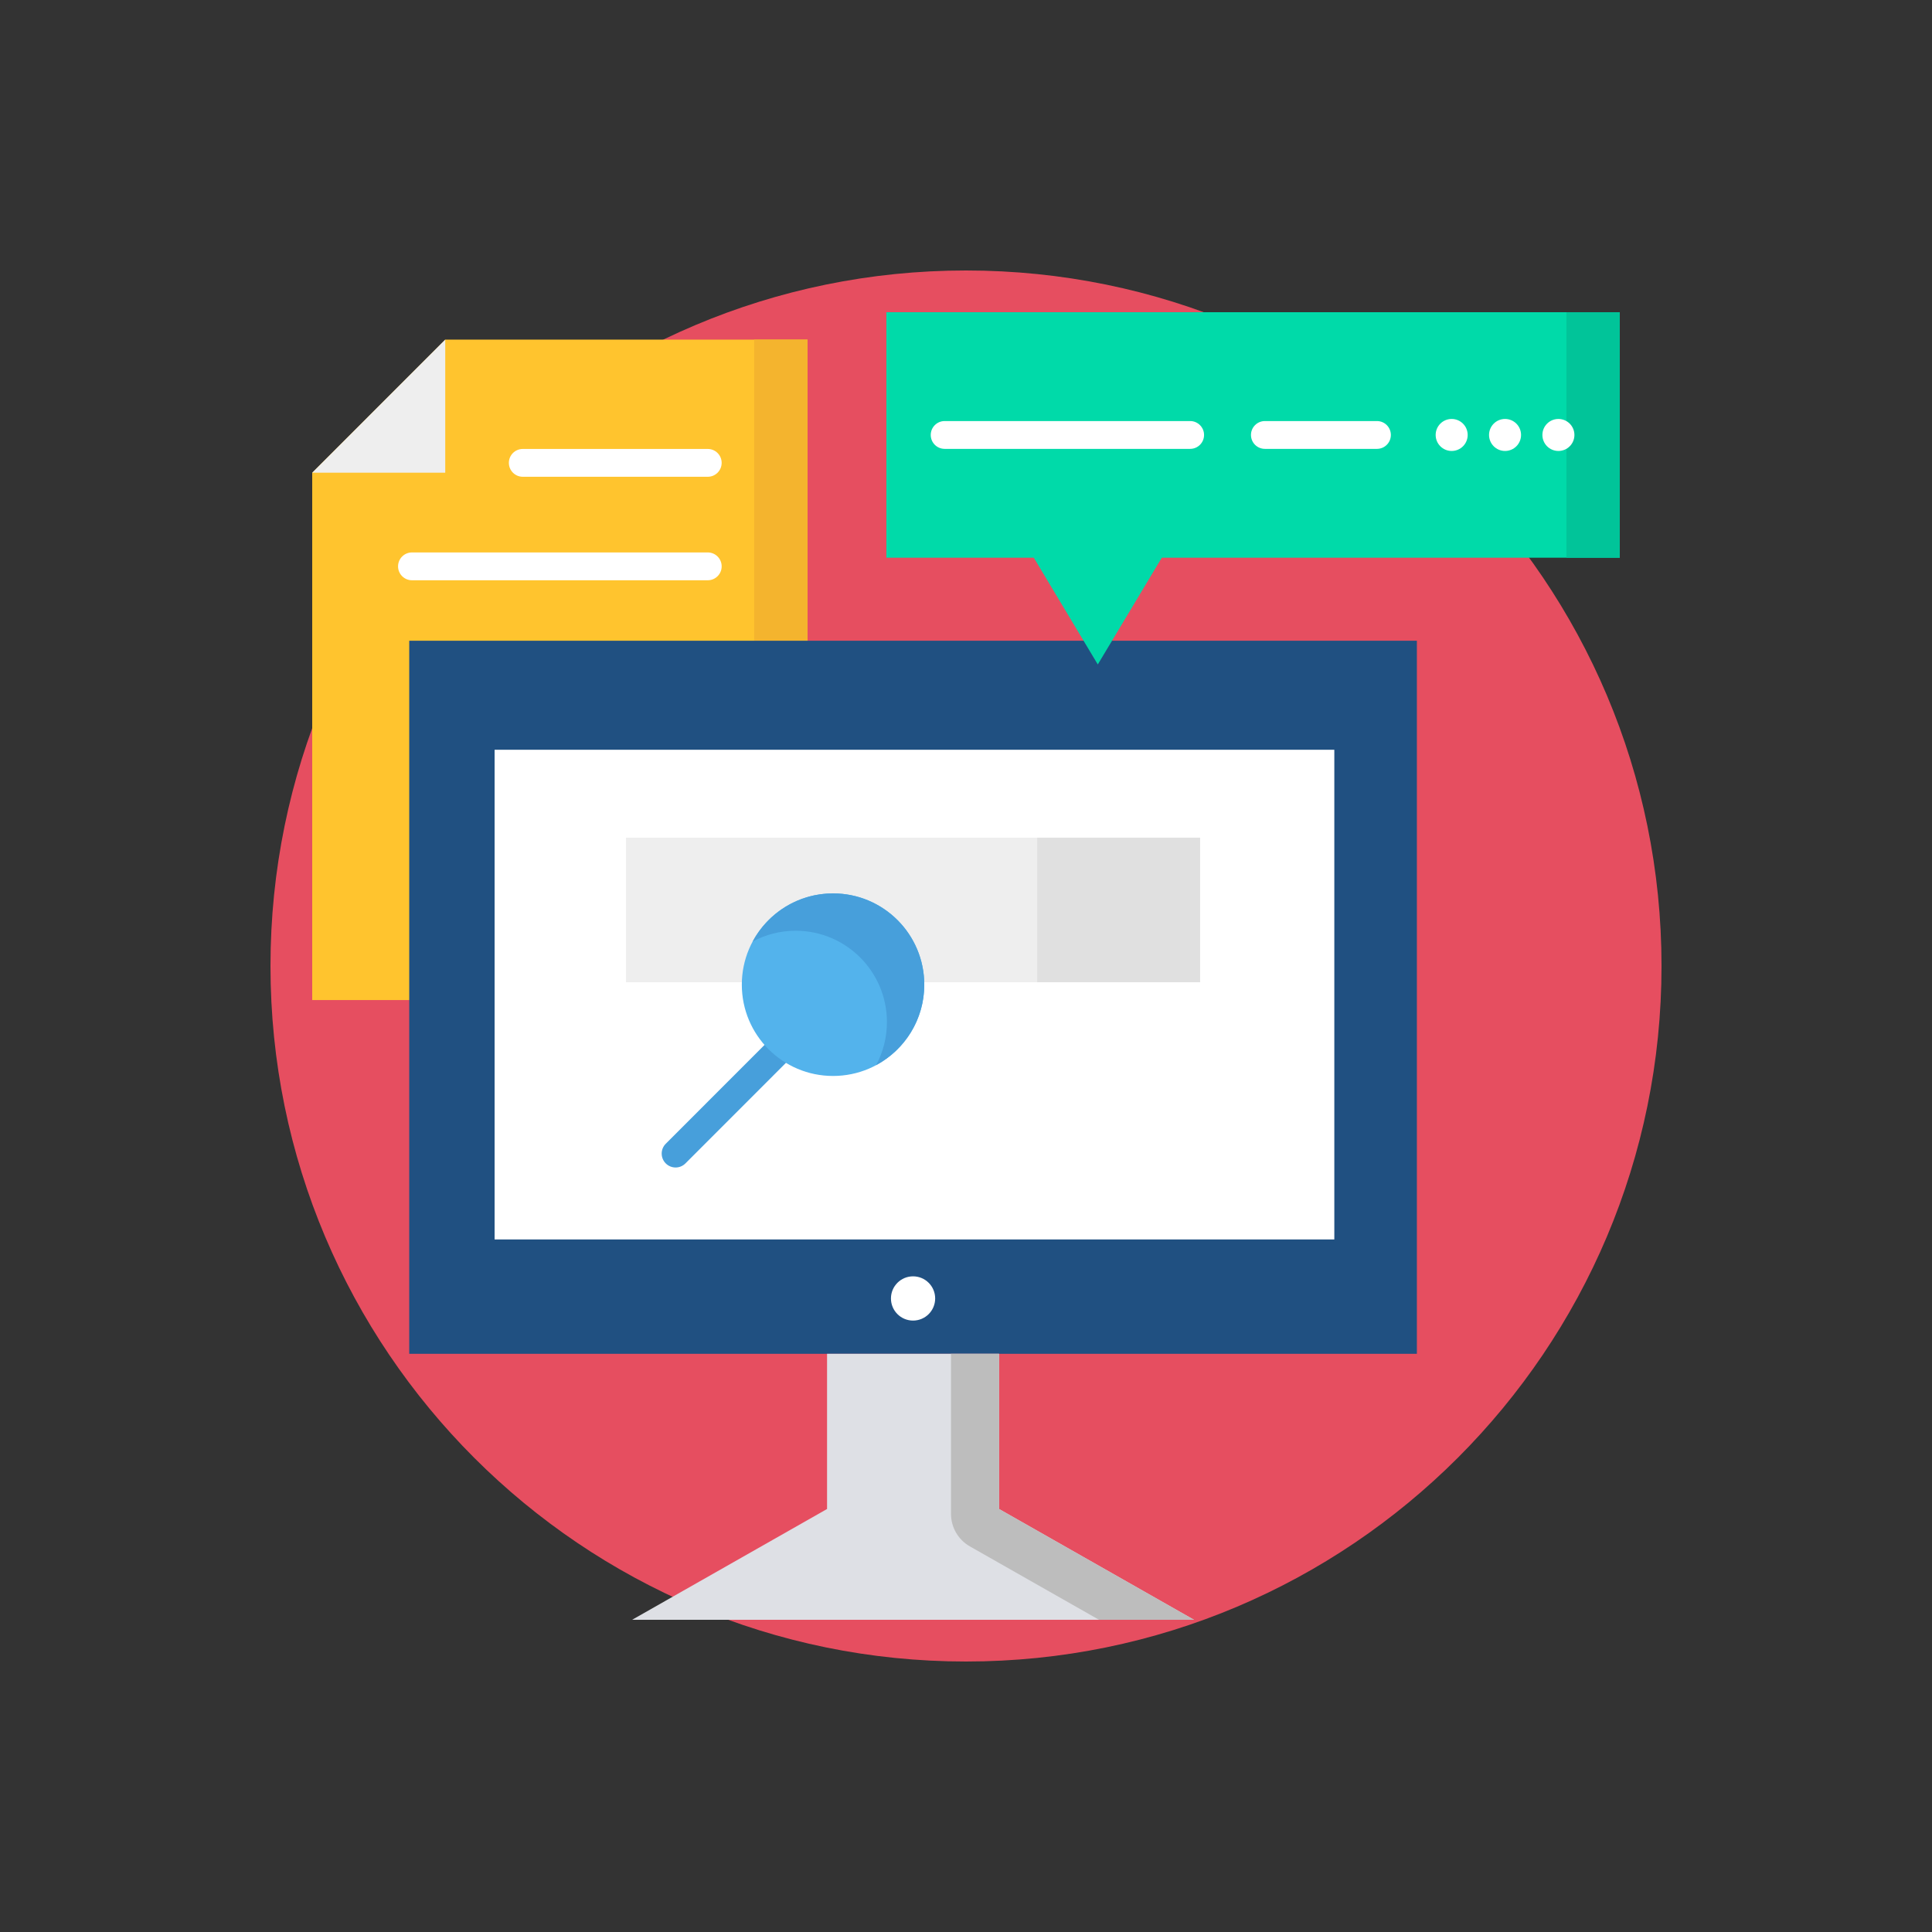 <svg xmlns="http://www.w3.org/2000/svg" width="200" height="200" viewBox="0 0 200 200" fill="none"><rect x="0" y="0" width="200" height="200" fill="#333333" stroke="none"/><g clip-path="url(#clip0_453_1917)"><path d="M100 172C139.764 172 172 139.764 172 100C172 60.236 139.764 28 100 28C60.236 28 28 60.236 28 100C28 139.764 60.236 172 100 172Z" fill="#E64E60"></path><path d="M32.32 103.526H83.595V35.157H46.092L32.32 48.931V103.526Z" fill="#FFC42E"></path><path d="M78.07 35.157H83.595V103.526H78.07V35.157Z" fill="#F4B42E"></path><path d="M46.092 48.931H32.326L46.092 35.157V48.931Z" fill="#EEEEEE"></path><path d="M73.267 60.069H42.647C41.852 60.069 41.207 59.424 41.207 58.629C41.207 57.833 41.852 57.188 42.647 57.188H73.267C74.062 57.188 74.707 57.833 74.707 58.629C74.707 59.424 74.062 60.069 73.267 60.069Z" fill="white"></path><path d="M73.266 49.355H54.118C53.322 49.355 52.678 48.71 52.678 47.915C52.678 47.12 53.322 46.475 54.118 46.475H73.266C74.061 46.475 74.706 47.12 74.706 47.915C74.706 48.71 74.061 49.355 73.266 49.355Z" fill="white"></path><path d="M42.363 66.329H146.675V140.145H42.363V66.329Z" fill="#205081"></path><path d="M51.201 77.615H138.128V128.307H51.201V77.615Z" fill="white"></path><path d="M94.519 136.706C95.784 136.706 96.808 135.68 96.808 134.416C96.808 133.151 95.784 132.126 94.519 132.126C93.255 132.126 92.231 133.151 92.231 134.416C92.231 135.68 93.255 136.706 94.519 136.706Z" fill="white"></path><path d="M103.421 156.21V140.145H85.617V156.21H85.617L65.436 167.68H123.603L103.421 156.21Z" fill="#DEE0E5"></path><path d="M103.422 140.145H98.449V156.722C98.449 158.113 99.196 159.397 100.406 160.084L113.77 167.68H123.603L103.422 156.21V140.145Z" fill="#BDBDBD"></path><path d="M64.803 86.715H107.365V101.683H64.803V86.715Z" fill="#EEEEEE"></path><path d="M107.365 86.715H124.237V101.683H107.365V86.715Z" fill="#E0E0E0"></path><path d="M69.938 120.858C69.57 120.858 69.201 120.718 68.92 120.437C68.358 119.875 68.357 118.963 68.919 118.401L85.219 102.091C85.781 101.528 86.693 101.528 87.256 102.091C87.818 102.653 87.818 103.564 87.256 104.127L70.956 120.436C70.675 120.718 70.307 120.858 69.938 120.858Z" fill="#479FDB"></path><path d="M86.237 111.383C91.453 111.383 95.681 107.153 95.681 101.934C95.681 96.715 91.453 92.484 86.237 92.484C81.021 92.484 76.793 96.715 76.793 101.934C76.793 107.153 81.021 111.383 86.237 111.383Z" fill="#53B3EC"></path><path d="M86.237 92.484C82.635 92.484 79.505 94.502 77.912 97.469C79.24 96.756 80.757 96.351 82.369 96.351C87.585 96.351 91.814 100.582 91.814 105.801C91.814 107.416 91.408 108.936 90.694 110.266C93.662 108.673 95.681 105.54 95.681 101.934C95.681 96.715 91.453 92.484 86.237 92.484Z" fill="#479FDB"></path><path d="M167.68 57.734H120.269L113.643 68.784L107.017 57.734H91.758V32.32H167.68V57.734Z" fill="#00DAA9"></path><path d="M162.154 32.32H167.679V57.734H162.154V32.32Z" fill="#01C499"></path><path d="M123.204 46.467H97.79C96.994 46.467 96.35 45.823 96.35 45.027C96.35 44.232 96.994 43.587 97.79 43.587H123.204C124 43.587 124.644 44.232 124.644 45.027C124.644 45.823 124 46.467 123.204 46.467Z" fill="white"></path><path d="M142.542 46.467H130.94C130.145 46.467 129.5 45.823 129.5 45.027C129.5 44.232 130.145 43.587 130.94 43.587H142.542C143.338 43.587 143.982 44.232 143.982 45.027C143.982 45.823 143.338 46.467 142.542 46.467Z" fill="white"></path><path d="M150.277 46.684C151.192 46.684 151.934 45.942 151.934 45.027C151.934 44.112 151.192 43.37 150.277 43.37C149.361 43.37 148.619 44.112 148.619 45.027C148.619 45.942 149.361 46.684 150.277 46.684Z" fill="white"></path><path d="M155.802 46.684C156.717 46.684 157.459 45.942 157.459 45.027C157.459 44.112 156.717 43.37 155.802 43.37C154.887 43.37 154.145 44.112 154.145 45.027C154.145 45.942 154.887 46.684 155.802 46.684Z" fill="white"></path><path d="M161.325 46.684C162.241 46.684 162.983 45.942 162.983 45.027C162.983 44.112 162.241 43.37 161.325 43.37C160.41 43.37 159.668 44.112 159.668 45.027C159.668 45.942 160.41 46.684 161.325 46.684Z" fill="white"></path></g><defs><clipPath id="clip0_453_1917"><rect width="144" height="144" fill="white" transform="translate(28 28)"></rect></clipPath></defs></svg>